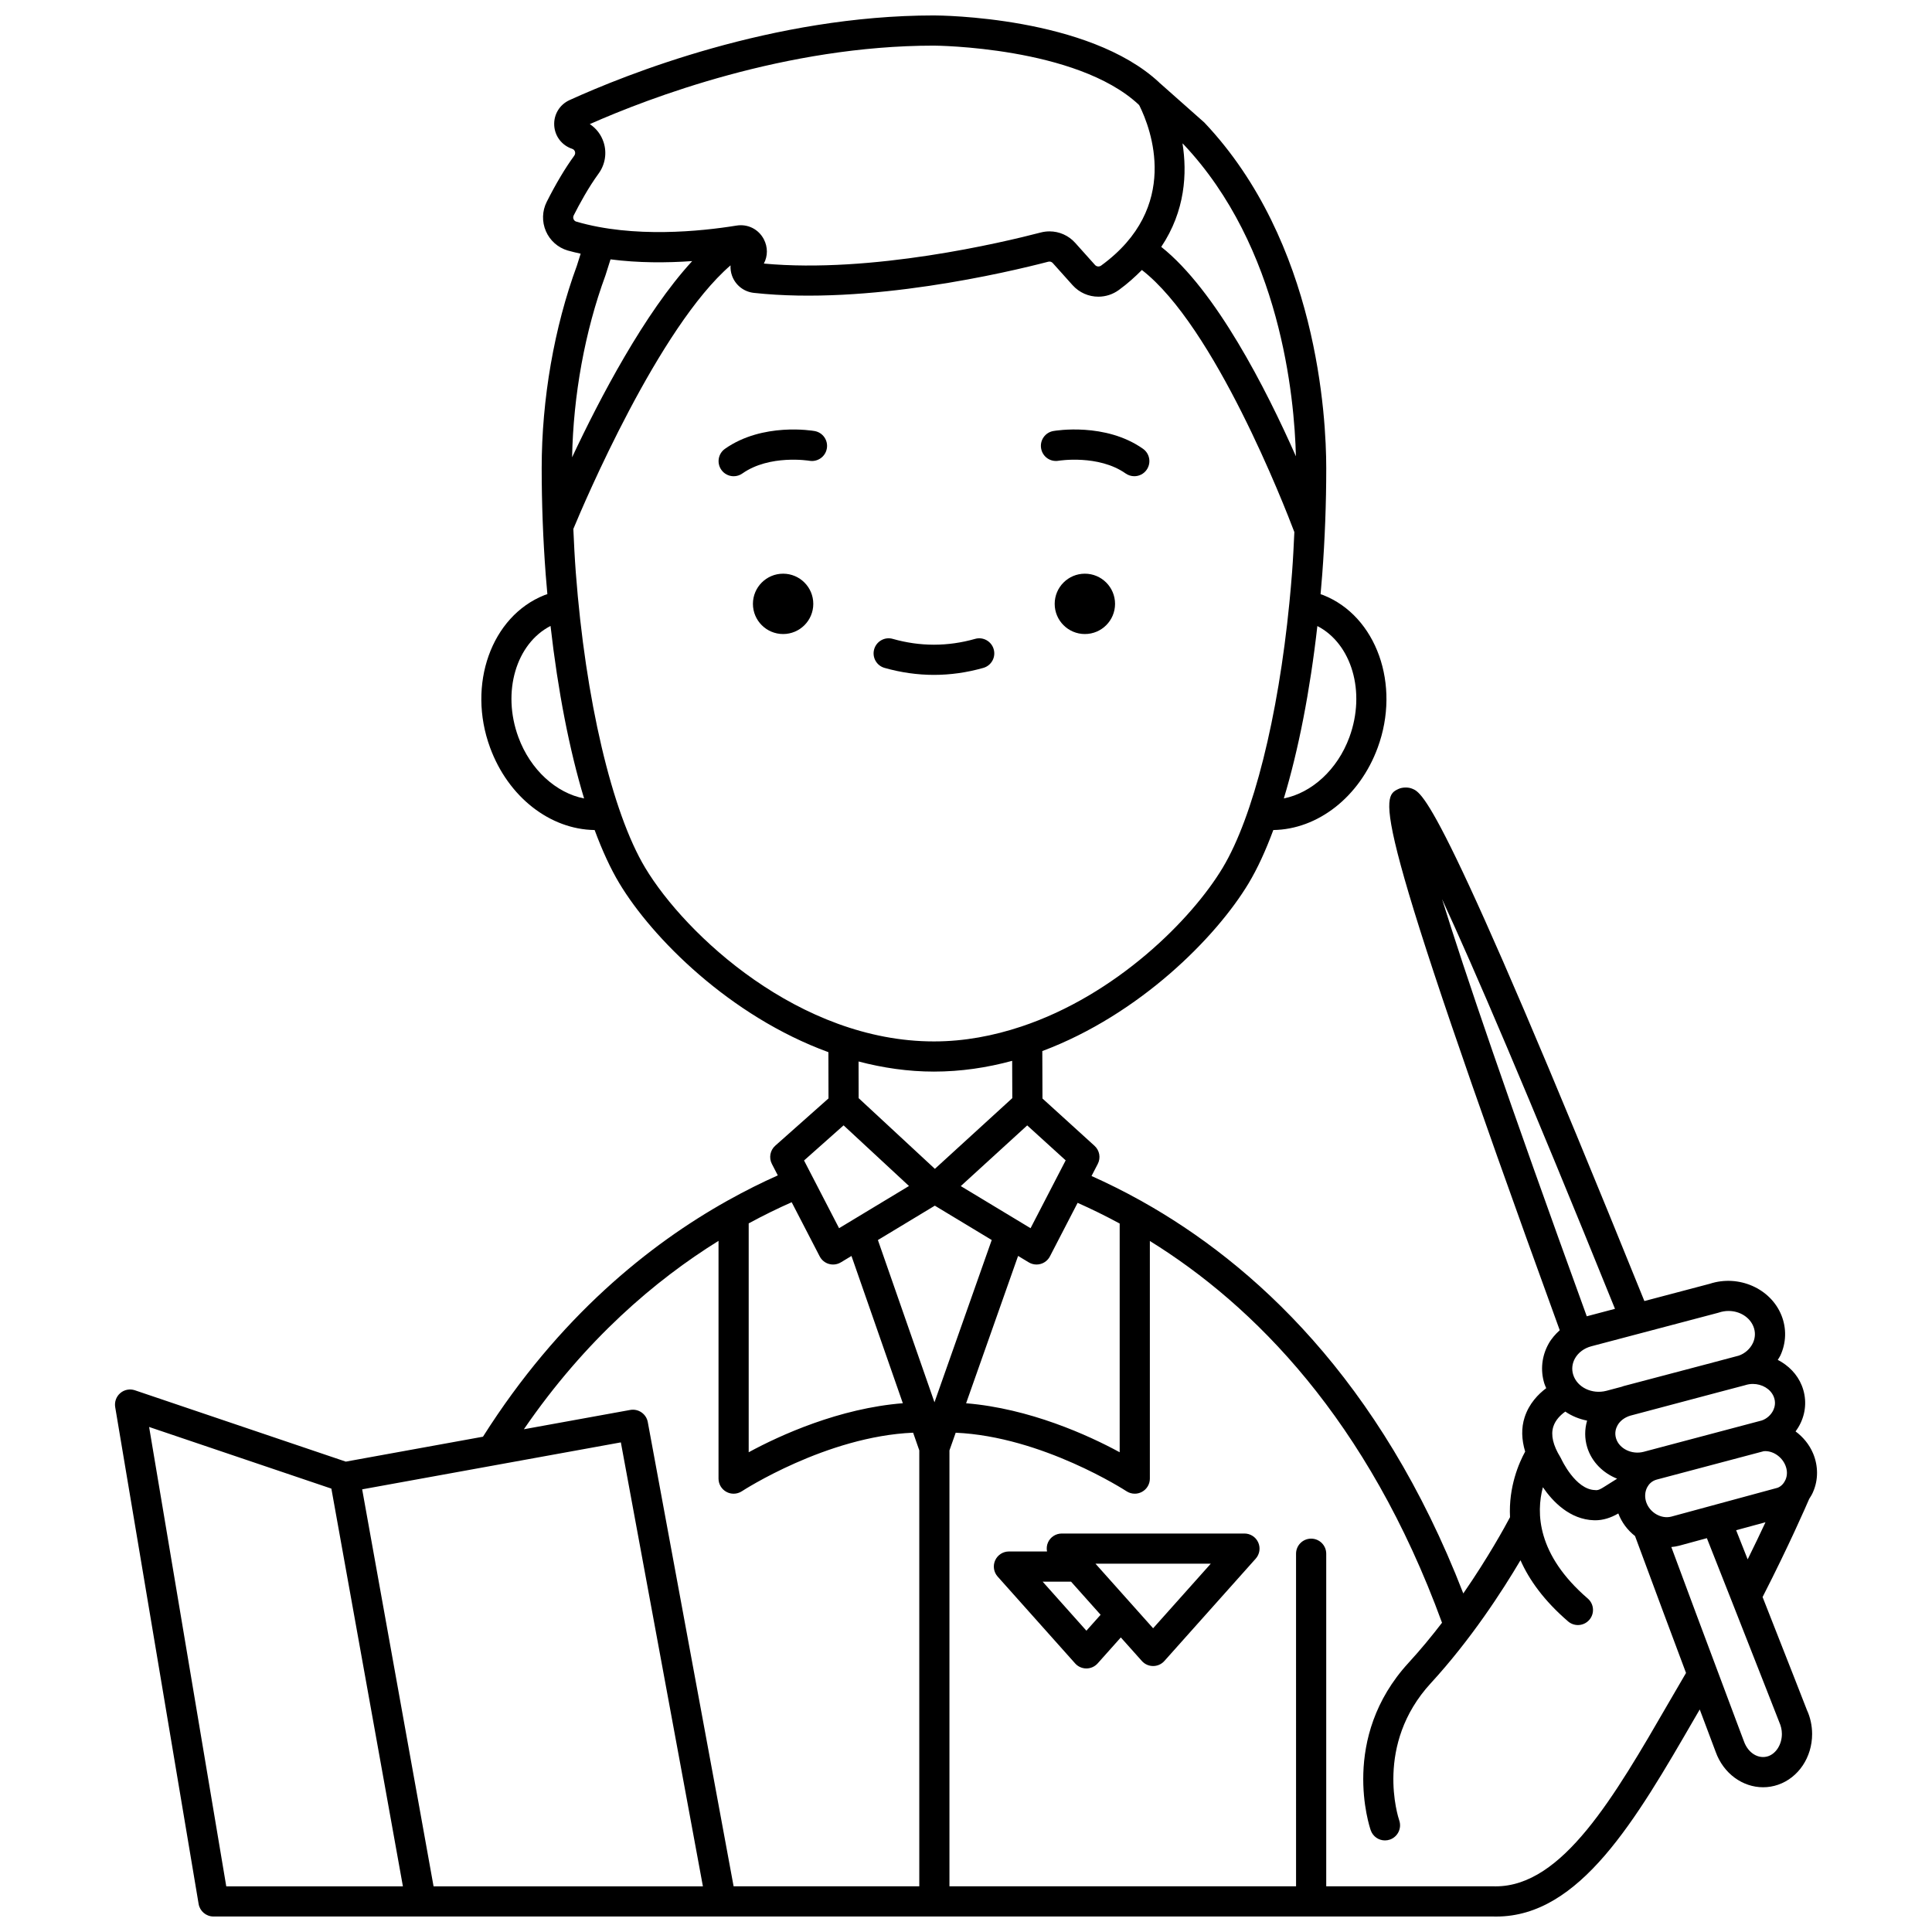 <?xml version="1.0" encoding="UTF-8"?>
<!-- Uploaded to: SVG Repo, www.svgrepo.com, Generator: SVG Repo Mixer Tools -->
<svg width="800px" height="800px" version="1.1" viewBox="144 144 512 512" xmlns="http://www.w3.org/2000/svg">
 <defs>
  <clipPath id="a">
   <path d="m174 148.09h452v503.81h-452z"/>
  </clipPath>
 </defs>
 <path d="m473.79 550.4h-48.41c-1.578 0-3.008 0.922-3.652 2.363-0.344 0.77-0.41 1.598-0.258 2.394h-10.094c-1.578 0-3.008 0.922-3.652 2.363-0.645 1.438-0.383 3.121 0.668 4.297l20.527 23.004c0.754 0.852 1.844 1.336 2.984 1.336s2.227-0.488 2.984-1.336l6.141-6.883 5.574 6.242c0.754 0.852 1.844 1.336 2.984 1.336 1.141 0 2.227-0.484 2.984-1.336l24.203-27.117c1.051-1.176 1.312-2.859 0.668-4.297-0.645-1.438-2.078-2.367-3.652-2.367zm-41.883 25.754-11.598-13h7.527l7.836 8.781zm17.68-0.645-15.273-17.113h30.551z"/>
 <path d="m439.5 304.03c0 4.418-3.582 7.996-7.996 7.996-4.418 0-8-3.578-8-7.996 0-4.414 3.582-7.996 8-7.996 4.414 0 7.996 3.582 7.996 7.996"/>
 <path d="m424.54 266.1c0.098-0.016 10.578-1.688 17.758 3.371 0.703 0.492 1.504 0.73 2.301 0.73 1.254 0 2.496-0.586 3.269-1.695 1.273-1.809 0.84-4.297-0.965-5.574-9.98-7.027-23.195-4.801-23.754-4.707-2.176 0.383-3.625 2.453-3.242 4.629 0.383 2.176 2.414 3.633 4.633 3.246z"/>
 <path d="m359.53 304.03c0 4.418-3.582 7.996-7.996 7.996-4.418 0-8-3.578-8-7.996 0-4.414 3.582-7.996 8-7.996 4.414 0 7.996 3.582 7.996 7.996"/>
 <path d="m359.88 258.23c-0.562-0.098-13.773-2.324-23.754 4.707-1.805 1.273-2.238 3.762-0.965 5.574 0.777 1.105 2.016 1.695 3.269 1.695 0.797 0 1.598-0.238 2.301-0.73 7.227-5.09 17.664-3.383 17.77-3.367 2.168 0.371 4.242-1.078 4.617-3.246 0.391-2.18-1.062-4.25-3.238-4.633z"/>
 <path d="m404.59 321c2.125-0.602 3.359-2.812 2.754-4.934-0.602-2.129-2.828-3.371-4.934-2.754-7.25 2.055-14.566 2.055-21.812 0-2.106-0.621-4.34 0.629-4.934 2.754-0.602 2.125 0.633 4.336 2.754 4.934 4.336 1.23 8.738 1.852 13.082 1.852 4.348 0 8.754-0.617 13.09-1.852z"/>
 <g clip-path="url(#a)">
  <path d="m624.48 539.38c1.402-3.172 1.402-6.894 0.008-10.203-1.004-2.387-2.66-4.363-4.648-5.84 0.543-0.723 1.012-1.5 1.391-2.324 1.445-3.129 1.543-6.617 0.266-9.816-1.211-3.039-3.559-5.367-6.371-6.816 0.227-0.391 0.508-0.75 0.695-1.164 1.566-3.394 1.668-7.164 0.285-10.629-2.859-7.152-11.367-10.879-19.02-8.367l-17.309 4.57c-53.633-132.61-58.625-134.64-61.609-135.81-1.027-0.402-2.547-0.375-3.547 0.098-4.668 2.211-8.012 3.883 42.727 143.45-1.164 1.051-2.203 2.227-2.957 3.586-1.812 3.254-2.215 6.992-1.129 10.523 0.133 0.434 0.332 0.832 0.504 1.242-2.121 1.59-4.531 4.062-5.711 7.68-0.945 2.883-0.828 5.945 0.129 9.129-1.633 2.973-4.422 9.332-4.012 17.387-1.355 2.559-5.789 10.664-12.383 20.203-22.031-56.879-55.797-87.473-85.172-103.92-0.148-0.078-0.273-0.184-0.434-0.242-4.426-2.465-8.75-4.598-12.918-6.461l1.656-3.203c0.836-1.613 0.48-3.582-0.859-4.797l-13.797-12.539-0.043-12.574c25.789-9.664 46.098-30.168 54.684-44.477 2.324-3.875 4.512-8.629 6.535-14.098 11.773-0.176 22.852-8.734 27.668-21.844 6.129-16.672-0.328-34.797-14.391-40.398-0.238-0.098-0.508-0.168-0.754-0.258 0.156-1.727 0.309-3.453 0.438-5.207 0.707-9.359 1.066-18.852 1.066-28.211 0-13.477-2.312-59.887-32.309-91.582l-11.762-10.422c-0.02-0.02-0.047-0.023-0.07-0.039-0.055-0.051-0.098-0.121-0.152-0.172-18.773-17.48-58-17.738-59.668-17.742-42.664 0-81.754 15.695-96.57 22.434-2.621 1.191-4.219 3.816-4.066 6.688 0.152 2.879 2.019 5.316 4.758 6.227 0.461 0.152 0.652 0.484 0.734 0.738 0.07 0.219 0.137 0.648-0.188 1.09-2.402 3.285-4.852 7.398-7.285 12.215-1.23 2.438-1.309 5.281-0.219 7.793 1.082 2.492 3.199 4.359 5.793 5.117 1.125 0.328 2.269 0.57 3.414 0.84l-1 3.172c-6.012 16.336-9.328 35.383-9.328 53.641 0 9.352 0.359 18.871 1.07 28.289 0.129 1.719 0.281 3.422 0.434 5.117-0.258 0.094-0.531 0.168-0.785 0.27-14.07 5.598-20.527 23.727-14.398 40.398 4.82 13.125 15.914 21.691 27.711 21.848 2.023 5.465 4.211 10.219 6.535 14.094 8.668 14.445 29.273 35.23 55.414 44.773l0.027 12.258-14.109 12.527c-1.367 1.215-1.738 3.203-0.895 4.832l1.57 3.039c-4.168 1.852-8.605 4.062-13.219 6.633-0.062 0.023-0.113 0.066-0.172 0.098-20.531 11.488-44.586 30.672-64.746 62.523l-36.352 6.602-55.883-18.906c-1.336-0.453-2.809-0.172-3.875 0.742-1.07 0.914-1.582 2.32-1.352 3.711l22.109 131.67c0.324 1.922 1.992 3.332 3.949 3.332h339.19c0.258 0.004 0.512 0.008 0.766 0.008 22.156 0 36.977-25.625 52.66-52.734 0.41-0.711 0.832-1.426 1.246-2.141 2.676 7.141 4.223 11.238 4.223 11.238 2.074 5.773 7.168 9.375 12.566 9.375 1.324 0 2.668-0.215 3.988-0.672 5.387-1.867 9.004-7.273 9.004-13.449 0-2.215-0.504-4.469-1.355-6.285 0 0-4.562-11.734-11.773-30.008 7.043-13.758 11.629-24.324 12.348-25.992 0.383-0.586 0.75-1.195 1.035-1.855zm-68.84-17.293c0.582-1.84 2-3.16 3.184-4 1.711 1.176 3.688 1.977 5.773 2.394-0.668 2.301-0.684 4.731 0.031 7.074 1.199 3.894 4.219 6.836 7.926 8.316l-3.402 2.137c-0.918 0.586-1.652 1.02-2.469 0.875-5.195-0.148-8.871-8.129-8.906-8.199-0.078-0.176-0.164-0.344-0.266-0.508-1.941-3.148-2.574-5.875-1.871-8.09zm43.754-9.125 7.043-1.859c0.688-0.23 1.395-0.344 2.09-0.344 2.414 0 4.703 1.312 5.539 3.402 0.582 1.461 0.266 2.711-0.098 3.504-0.613 1.324-1.793 2.336-3.07 2.773l-31.309 8.305c-3.121 0.82-6.473-0.805-7.312-3.535-0.457-1.488-0.043-2.711 0.387-3.481 0.676-1.215 1.914-2.113 3.375-2.559zm-19.125 29.137c-0.457-1.355-0.359-2.809 0.27-3.977 0.379-0.715 1.129-1.641 2.508-2.016l4.887-1.297 23.48-6.227c2.277-0.207 4.723 1.352 5.711 3.703 0.555 1.312 0.574 2.688 0.051 3.871-0.324 0.734-1.004 1.719-2.106 2.121l-28.152 7.641c-2.668 0.691-5.707-1.047-6.648-3.82zm23.828 7.426 7.777-2.113c-1.312 2.816-2.898 6.141-4.723 9.832-0.984-2.492-2.004-5.062-3.055-7.719zm-4.848-57.602c0.09-0.023 0.18-0.051 0.266-0.078 0.848-0.289 1.715-0.426 2.566-0.426 2.891 0 5.578 1.578 6.598 4.137 0.559 1.402 0.516 2.93-0.117 4.309-0.742 1.605-2.168 2.84-3.754 3.387l-8.938 2.375-21.637 5.707c-0.156 0.039-0.297 0.121-0.449 0.164l-4.094 1.086c-3.805 0.977-7.75-0.93-8.785-4.297-0.441-1.426-0.273-2.945 0.469-4.277 0.867-1.559 2.445-2.738 4.344-3.234zm-27.262-1.07-7.477 1.977c-21.172-58.273-32.457-91.609-38.348-110.55 8.293 17.992 22.301 50.441 45.824 108.57zm-131.26-22.605v60.613c-8.293-4.516-23.938-11.613-40.699-12.98l13.777-39.047 2.824 1.703c0.629 0.379 1.344 0.574 2.066 0.574 0.363 0 0.73-0.051 1.082-0.152 1.066-0.297 1.957-1.027 2.465-2.008l7.34-14.188c3.602 1.598 7.332 3.422 11.145 5.484zm-48.988-4.734 15.078 9.102-15.172 43.004-14.992-42.996zm25.371 5.973-18.492-11.16 17.605-16.082 10.191 9.262zm84.492-130.12c-3.18 8.656-10.027 14.77-17.371 16.223 3.871-12.809 6.938-28.457 8.883-45.684 9.062 4.672 12.91 17.43 8.488 29.461zm-14.172-74.438c-7.906-17.879-21.227-44.023-35.688-55.504 6.398-9.566 6.879-19.586 5.633-27.422l0.227 0.199c25.789 27.27 29.441 67.07 29.828 82.727zm-191.42-62.828c-0.082-0.191-0.191-0.582 0.023-1.008 1.539-3.047 3.93-7.438 6.602-11.094 1.738-2.375 2.238-5.457 1.344-8.25-0.652-2.039-1.945-3.727-3.68-4.856 15.676-6.934 51.941-20.801 91.199-20.801 0.375 0 37.754 0.262 54.223 15.594 0.113 0.102 0.195 0.215 0.27 0.363 2.981 6.031 11.039 26.891-10.172 42.328-0.504 0.375-1.219 0.305-1.625-0.152l-5.25-5.859c-1.766-1.973-4.246-3.047-6.809-3.047-0.781 0-1.566 0.098-2.344 0.301-10.105 2.641-44.777 10.883-73.363 8.23 1.062-1.988 1.082-4.367-0.012-6.457-1.41-2.672-4.258-4.094-7.242-3.609-9.352 1.516-27.297 3.391-42.465-1.055-0.402-0.117-0.609-0.41-0.699-0.629zm8.434 14.902 1.352-4.269c7.406 0.961 14.848 0.938 21.645 0.457-12.656 13.762-24.516 36.426-31.828 52 0.32-16.457 3.391-33.402 8.832-48.188zm-23.066 122.36c-4.43-12.043-0.566-24.812 8.52-29.48 1.953 17.242 5.019 32.902 8.891 45.715-7.363-1.426-14.227-7.559-17.41-16.234zm33.59 34.582c-8.797-14.664-15.84-44.633-18.375-78.215-0.289-3.844-0.484-7.699-0.652-11.555 2.844-6.852 22.633-53.422 41.66-69.852-0.047 0.918 0.07 1.852 0.398 2.754 0.914 2.508 3.125 4.246 5.781 4.539 30.273 3.312 67.375-5.481 78.023-8.258 0.449-0.113 0.887 0.016 1.184 0.348l5.25 5.859c1.809 2.016 4.309 3.059 6.836 3.059 1.898 0 3.805-0.582 5.449-1.785 2.344-1.707 4.301-3.488 6.09-5.289 19.246 14.887 37.801 62.559 40.406 69.453-0.164 3.559-0.336 7.121-0.605 10.656-0.203 2.684-0.445 5.332-0.699 7.969-0.004 0.012-0.012 0.02-0.012 0.031-0.008 0.031 0.008 0.059 0 0.094-2.981 30.277-9.57 56.711-17.664 70.195-8.266 13.777-28.27 33.758-53.402 42.105h-0.004c-7.324 2.438-15.074 3.934-23.125 3.934-35.637 0-65.859-28.238-76.539-46.043zm76.539 54.039c7.144 0 14.082-1.047 20.727-2.852l0.035 9.883-20.516 18.742-20.203-18.734-0.023-9.719c6.418 1.684 13.098 2.68 19.98 2.68zm-23.949 14.246 17.332 16.07-18.527 11.184-9.285-17.945zm-6.332 34.723c0.508 0.98 1.398 1.711 2.465 2.008 0.355 0.102 0.723 0.152 1.082 0.152 0.723 0 1.434-0.195 2.066-0.574l2.812-1.695 13.609 39.027c-16.816 1.332-32.531 8.465-40.848 12.992v-60.652c3.969-2.156 7.785-4.016 11.391-5.606zm-177.71 45.207 48.301 16.336 18.957 105.4h-46.812zm75.383 121.74-18.922-105.21 68.555-12.445 21.746 117.66zm56.77-123.04c-0.402-2.168-2.488-3.594-4.644-3.211l-28.191 5.117c16.348-23.82 34.879-39.555 51.582-49.926v63.008c0 1.473 0.809 2.824 2.102 3.519 0.59 0.32 1.246 0.48 1.895 0.48 0.77 0 1.539-0.223 2.203-0.66 0.23-0.156 22.383-14.539 45.371-15.508l1.633 4.684v115.53h-49.207zm224.73 123.04c-0.176 0-0.352-0.004-0.527-0.008h-44.406v-88.137c0-2.211-1.789-4-4-4-2.211 0-4 1.789-4 4l0.004 88.137h-91.855v-115.52l1.656-4.688c22.945 1.012 45.023 15.348 45.254 15.5 0.664 0.438 1.43 0.66 2.203 0.66 0.648 0 1.301-0.16 1.895-0.48 1.297-0.695 2.102-2.047 2.102-3.519v-62.973c27.422 16.98 57.738 47.27 77.426 101.17-2.731 3.562-5.699 7.164-8.871 10.621-18.25 19.875-10.363 43.391-10.02 44.383 0.574 1.652 2.113 2.684 3.766 2.684 0.434 0 0.875-0.07 1.309-0.219 2.082-0.719 3.191-2.992 2.481-5.078-0.277-0.812-6.598-20.082 8.352-36.359 10.602-11.539 18.906-24.348 23.777-32.594 2.305 5.207 6.231 10.707 12.613 16.207 0.75 0.648 1.684 0.969 2.606 0.969 1.121 0 2.238-0.473 3.031-1.391 1.438-1.672 1.25-4.199-0.418-5.637-13.52-11.645-13.691-22.75-11.895-29.496 2.551 3.727 7.09 8.566 13.57 8.754 0.105 0 0.211 0.004 0.312 0.004 2.043 0 4.102-0.633 6.106-1.809 0.914 2.422 2.484 4.461 4.434 5.988 5.227 14.137 9.891 26.633 13.512 36.281-1.523 2.602-3.043 5.215-4.551 7.812-14.492 25.055-28.184 48.738-45.863 48.738zm75.82-40.391c0 2.731-1.492 5.156-3.617 5.898-2.555 0.855-5.309-0.777-6.434-3.914 0-0.004-2.719-7.191-7.191-19.184-3.227-8.594-7.383-19.707-12.059-32.332 0.695-0.062 1.387-0.164 2.07-0.348l7.352-2 0.207 0.527c2.305 5.82 4.465 11.285 6.441 16.312 7.586 19.219 12.418 31.648 12.523 31.887 0.457 1 0.707 2.09 0.707 3.152z"/>
 </g>
</svg>
